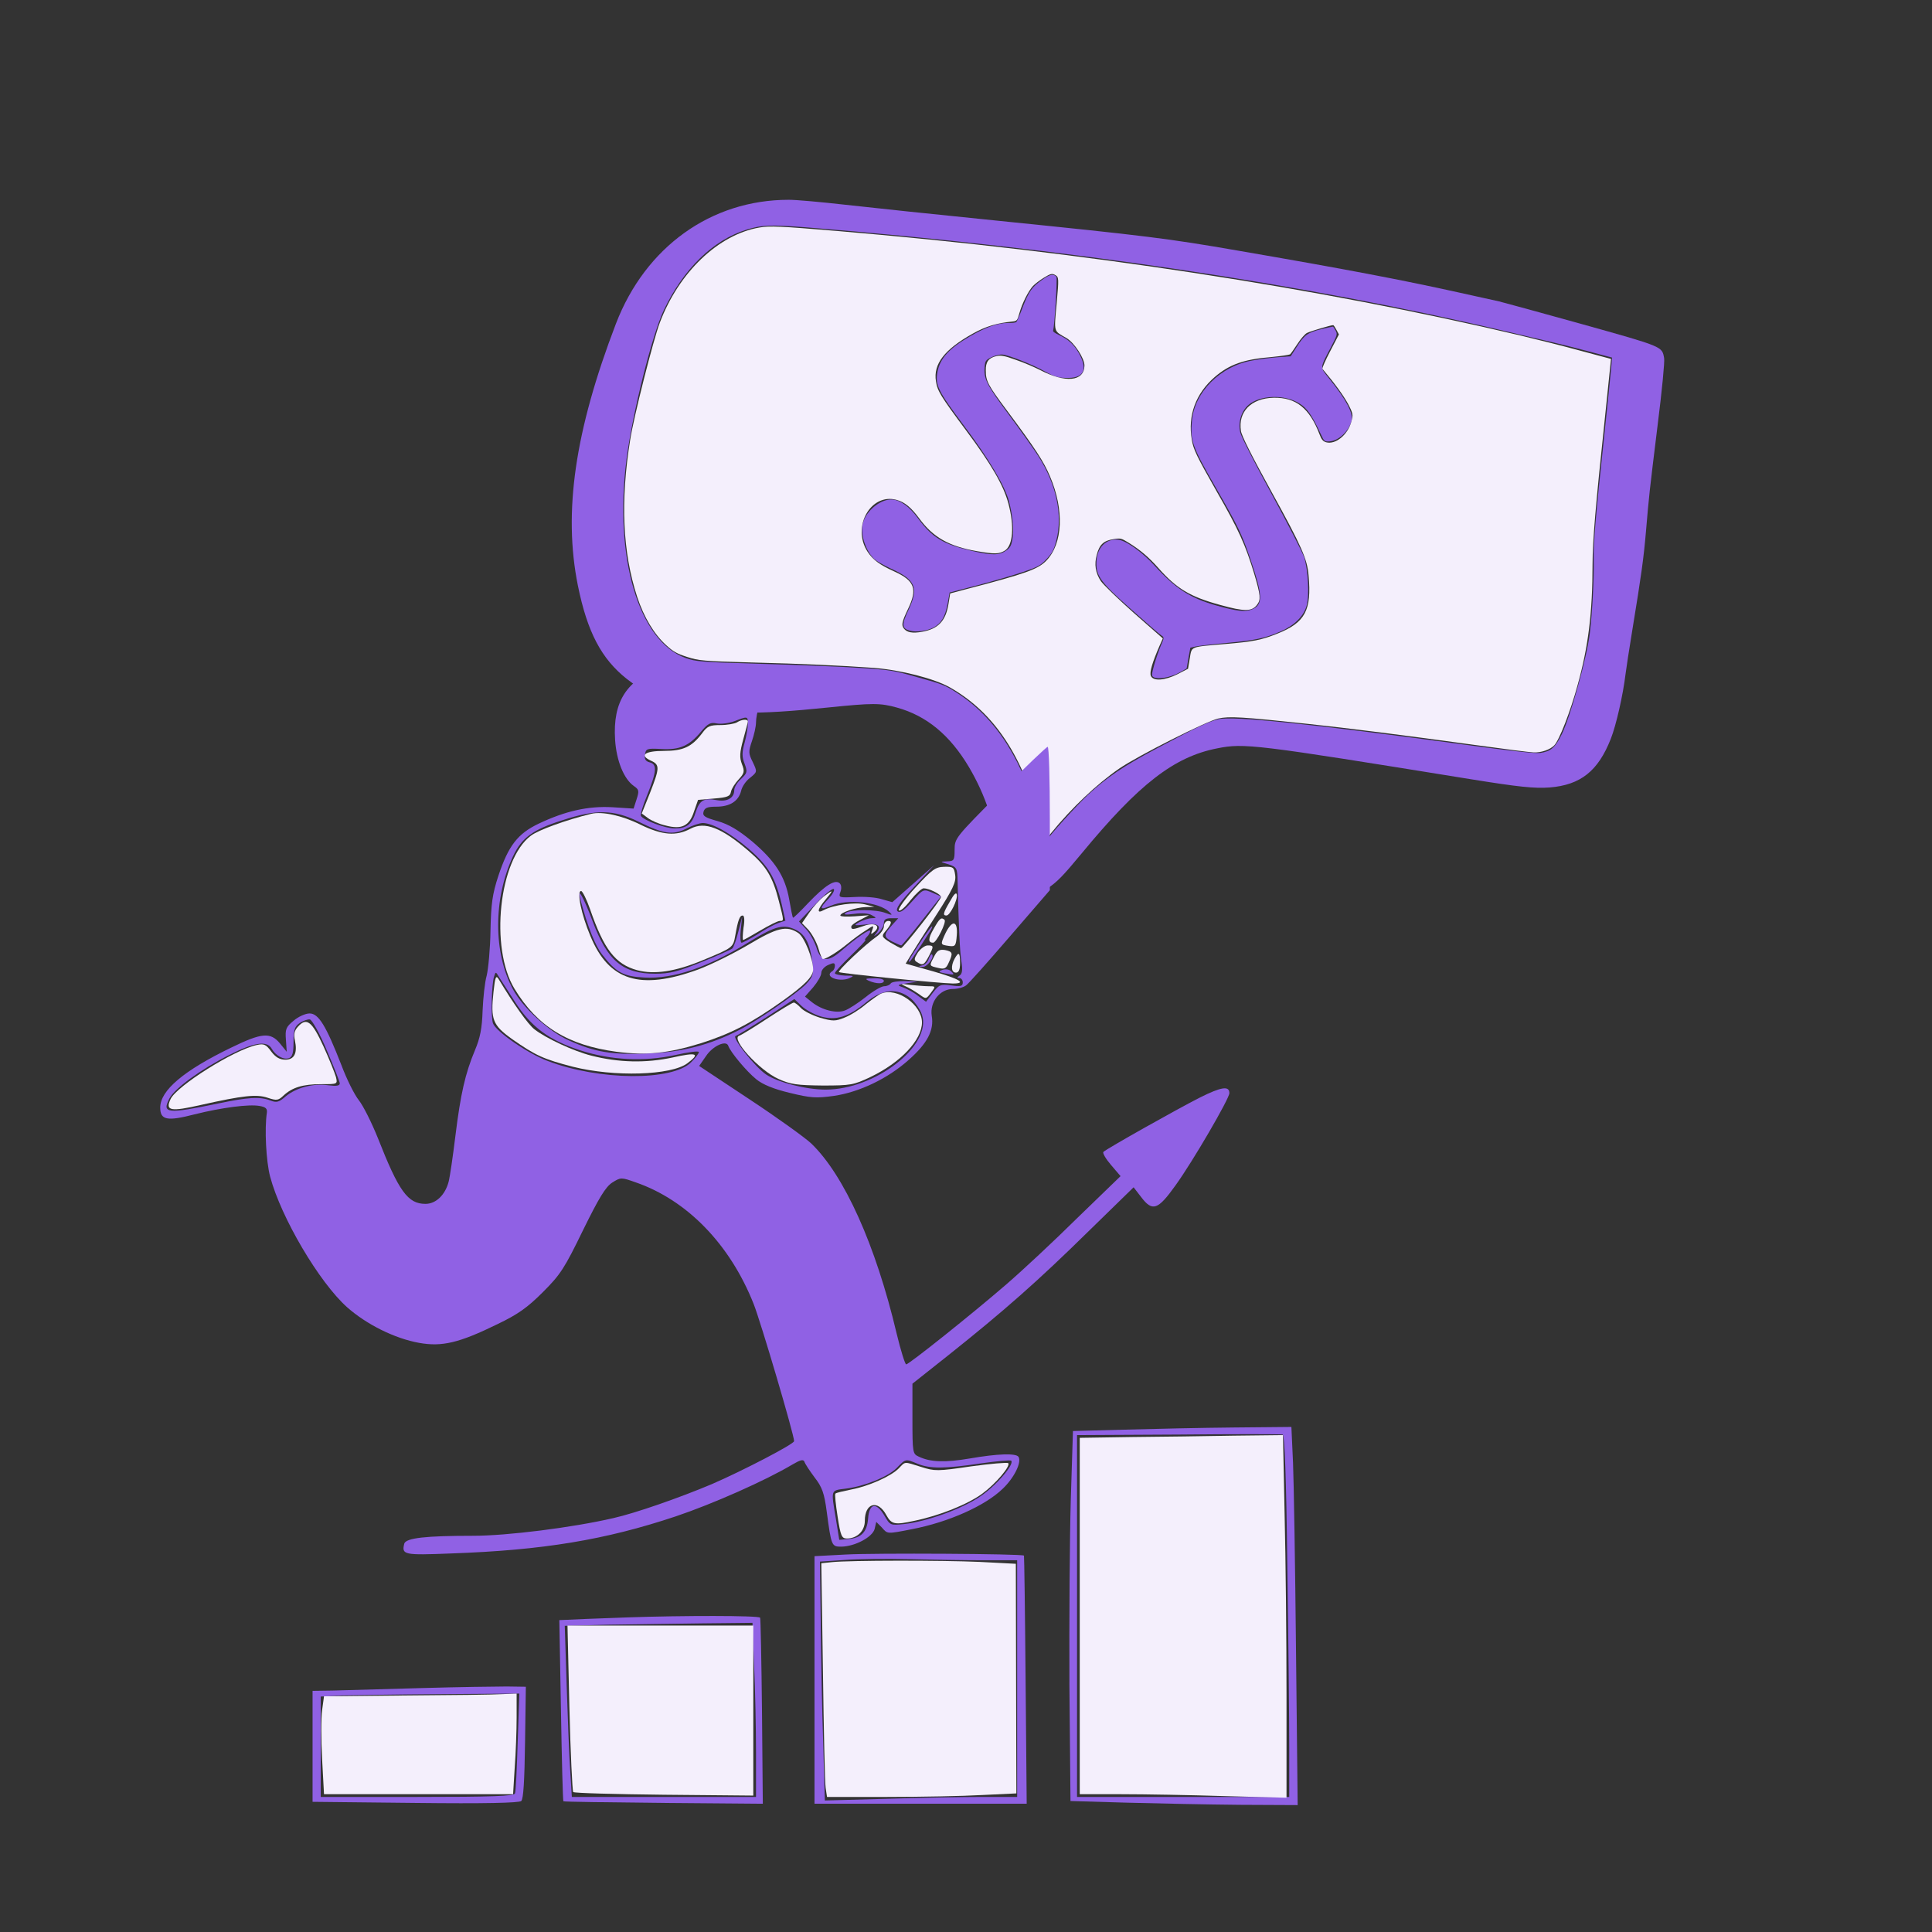 <svg width="106" height="106" viewBox="0 0 106 106" fill="none" xmlns="http://www.w3.org/2000/svg">
<rect x="0" y="0" width="106" height="106" fill="#333333" stroke="none"/>
<g clip-path="url(#clip0_792_41997)">
<path d="M82.246 16.536C81.996 16.484 81.023 16.267 80.083 16.058C76.931 15.359 73.804 14.763 67.964 13.758C64.073 13.082 62.886 12.937 54.779 12.114C51.498 11.784 47.715 11.386 46.371 11.233C45.027 11.081 43.631 10.957 43.268 10.962C39.012 10.962 35.415 13.547 33.794 17.758C31.541 23.64 30.893 28.095 31.706 32.127C32.224 34.681 32.998 36.15 34.395 37.254C35.288 37.952 36.028 38.273 37.591 38.654C39.798 39.197 41.386 39.233 45.422 38.818C47.884 38.567 48.291 38.565 49.217 38.823C50.84 39.274 52.111 40.325 53.153 42.071C54.084 43.646 54.619 45.278 54.856 47.313C55.015 48.743 55.154 49.038 55.752 49.204C56.228 49.336 56.807 49.188 57.425 48.777C58.001 48.39 58.295 48.092 59.346 46.822C62.488 43.015 64.414 41.52 66.785 41.058C68.262 40.762 68.834 40.833 80.613 42.739C83.342 43.18 84.192 43.266 85.022 43.205C86.72 43.068 87.683 42.303 88.377 40.535C88.671 39.796 89.052 38.109 89.184 36.998C89.218 36.716 89.39 35.59 89.569 34.501C90.055 31.545 90.181 30.618 90.308 29.143C90.475 27.177 90.486 27.074 90.94 23.377C91.19 21.398 91.338 19.849 91.304 19.654C91.185 19.003 91.281 19.039 86.759 17.773C84.529 17.153 82.495 16.596 82.246 16.536ZM88.408 20.068C88.391 20.319 88.216 22.028 88.021 23.872C87.546 28.314 87.415 29.831 87.44 30.695C87.461 31.698 87.367 33.562 87.227 34.732C87.073 36.049 86.161 39.328 85.68 40.298C85.318 41.027 85.096 41.221 84.497 41.311C84.249 41.348 82.843 41.196 80.342 40.853C71.97 39.718 67.67 39.273 66.849 39.46C66.33 39.58 65.599 39.925 63.38 41.109C61.659 42.026 60.737 42.643 59.705 43.593C59.075 44.177 57.468 45.955 57.42 46.127C57.354 46.365 57.241 46.104 57.031 45.207C56.197 41.823 54.674 39.395 52.483 38C51.862 37.598 51.703 37.536 50.375 37.167C49 36.776 48.873 36.758 47.165 36.645C46.186 36.576 43.776 36.48 41.796 36.424C38.424 36.325 38.175 36.3 37.612 36.1C35.036 35.172 33.681 30.583 34.375 25.196C34.697 22.672 35.773 18.388 36.418 17.022C37.499 14.753 39.111 13.179 40.948 12.604C41.818 12.334 42.281 12.321 44.312 12.48C58.5 13.625 71.508 15.555 82.629 18.179C83.863 18.469 85.074 18.753 85.322 18.813C85.572 18.865 86.38 19.072 87.112 19.266L88.444 19.619L88.408 20.068Z" fill="#9061E4"/>
<path d="M72.5 18.056C71.75 18.244 71.563 18.378 71.156 19.015L70.814 19.547L70.111 19.599C69.733 19.626 69.101 19.706 68.719 19.777C66.967 20.076 65.526 21.512 65.394 23.1C65.295 24.185 65.411 24.499 66.69 26.727C67.951 28.923 68.12 29.27 68.613 30.705C69.278 32.665 69.3 33.156 68.723 33.42C68.349 33.59 67.868 33.544 66.706 33.212C65.298 32.812 64.491 32.288 63.381 31.07C62.693 30.304 61.765 29.64 61.333 29.608C60.643 29.549 60.158 30.085 60.154 30.896C60.141 31.608 60.418 31.977 62.048 33.419C62.869 34.15 63.616 34.799 63.713 34.861C63.88 34.961 63.879 34.996 63.693 35.412C63.587 35.665 63.42 36.14 63.326 36.476C63.178 37.008 63.172 37.095 63.304 37.158C63.551 37.289 64.212 37.163 64.669 36.92L65.106 36.679L65.204 36.106L65.31 35.535L65.611 35.468C65.779 35.436 66.547 35.34 67.325 35.274C68.893 35.127 69.41 35.015 70.274 34.637C71.018 34.314 71.528 33.811 71.69 33.229C71.847 32.664 71.77 31.256 71.553 30.578C71.446 30.265 70.63 28.688 69.748 27.065C68.834 25.398 68.092 23.938 68.046 23.722C67.923 23.149 68.103 22.564 68.501 22.215C69.128 21.674 70.483 21.627 71.287 22.133C71.718 22.394 71.994 22.798 72.49 23.872C72.65 24.216 72.681 24.234 72.941 24.218C73.436 24.187 73.994 23.672 74.153 23.098C74.267 22.688 73.868 21.933 72.909 20.747C72.411 20.123 72.398 20.235 73.034 19.025C73.375 18.37 73.382 18.345 73.28 18.14C73.223 18.027 73.154 17.928 73.129 17.921C73.102 17.923 72.822 17.977 72.5 18.056Z" fill="#9061E4"/>
<path d="M57.205 15.331C56.624 15.735 56.451 15.978 56.11 16.855C55.959 17.272 55.796 17.633 55.76 17.667C55.724 17.701 55.524 17.725 55.321 17.721C54.75 17.713 54.075 17.949 53.167 18.482C52.082 19.116 51.587 19.659 51.444 20.361C51.288 21.112 51.447 21.43 52.883 23.348C54.249 25.167 55.115 26.626 55.353 27.487C55.556 28.25 55.635 29.075 55.547 29.581C55.482 29.942 55.428 30.042 55.218 30.195C54.831 30.476 54.44 30.483 53.287 30.215C51.745 29.857 51.139 29.494 50.346 28.408C49.904 27.808 49.406 27.441 48.973 27.409C48.353 27.351 47.54 27.99 47.346 28.687C47.184 29.269 47.477 30.216 47.975 30.681C48.088 30.783 48.49 31.018 48.882 31.198C50.238 31.813 50.419 32.243 49.838 33.477C49.458 34.272 49.479 34.48 49.913 34.601C50.274 34.702 50.854 34.616 51.214 34.433C51.641 34.199 51.853 33.851 51.987 33.147L52.102 32.508L53.644 32.107C54.492 31.883 55.607 31.557 56.124 31.383C56.942 31.107 57.099 31.019 57.426 30.668C57.743 30.323 57.821 30.169 57.952 29.666C58.323 28.268 57.959 26.56 56.953 25C56.725 24.646 56.009 23.634 55.353 22.754C54.118 21.095 53.96 20.777 54.027 20.09C54.053 19.806 54.086 19.753 54.393 19.6C54.577 19.51 54.853 19.437 55.008 19.453C55.335 19.482 56.641 19.995 57.298 20.363C57.888 20.686 58.076 20.739 58.634 20.735C59.495 20.718 59.683 20.232 59.184 19.36C58.909 18.887 58.613 18.619 58.097 18.378C57.909 18.291 57.767 18.198 57.779 18.157C57.861 17.862 58.022 15.249 57.959 15.188C57.797 15.01 57.621 15.041 57.205 15.331Z" fill="#9061E4"/>
<path d="M83.404 18.403C72.344 15.787 59.471 13.816 45.97 12.676C42.794 12.411 42.246 12.382 41.661 12.484C39.407 12.873 37.242 14.947 36.201 17.704C35.851 18.613 34.767 22.894 34.578 24.113C34.033 27.502 34.158 30.292 34.959 32.748C35.328 33.866 35.896 34.81 36.553 35.399C36.94 35.754 37.131 35.86 37.706 36.046C38.347 36.251 38.58 36.271 41.199 36.346C44.171 36.422 46.045 36.51 47.959 36.645C49.419 36.76 51.258 37.227 52.113 37.712C54.567 39.109 56.146 41.499 57.113 45.291L57.329 46.137L57.668 45.71C58.796 44.32 60.184 43.011 61.408 42.167C62.423 41.47 66.202 39.562 66.842 39.422C67.444 39.289 68.173 39.333 71.783 39.719C73.953 39.951 76.948 40.325 81.166 40.906C82.569 41.101 83.908 41.271 84.135 41.281C84.561 41.302 85.051 41.129 85.276 40.892C85.547 40.614 86.16 39.045 86.555 37.592C87.143 35.477 87.375 33.626 87.376 30.924C87.38 29.671 87.536 27.807 88.054 22.927L88.388 19.692L86.745 19.252C85.843 19.002 84.34 18.628 83.404 18.403ZM73.326 18.1L73.46 18.349L72.986 19.259C72.723 19.76 72.53 20.201 72.556 20.235C73.272 21.087 73.704 21.693 73.957 22.151C74.24 22.689 74.248 22.754 74.139 23.147C73.938 23.868 73.268 24.406 72.76 24.265C72.588 24.217 72.496 24.103 72.396 23.828C71.849 22.396 71.105 21.8 69.881 21.822C68.646 21.849 67.918 22.592 68.085 23.645C68.119 23.902 68.676 25.01 69.762 26.981C71.429 30.005 71.721 30.669 71.796 31.573C71.972 33.484 71.607 34.16 70.089 34.762C69.204 35.117 68.783 35.203 67.174 35.338C65.256 35.502 65.394 35.453 65.277 36.126L65.182 36.691L64.615 36.984C63.906 37.343 63.258 37.384 63.141 37.078C63.061 36.888 63.219 36.349 63.635 35.396L63.799 35.027L62.209 33.631C61.338 32.859 60.525 32.068 60.399 31.883C60.102 31.43 60.027 30.967 60.178 30.426C60.322 29.875 60.559 29.658 61.102 29.579C61.489 29.52 61.522 29.529 61.936 29.785C62.554 30.169 63.026 30.565 63.563 31.173C64.558 32.297 65.299 32.742 66.933 33.187C68.277 33.561 68.675 33.557 68.964 33.187C69.184 32.904 69.161 32.668 68.826 31.524C68.324 29.866 67.975 29.089 66.72 26.903C65.652 25.026 65.474 24.65 65.389 24.131C65.16 22.796 65.6 21.594 66.647 20.685C67.448 19.998 68.233 19.713 69.76 19.59C70.277 19.539 70.728 19.471 70.781 19.441C70.827 19.401 71.005 19.141 71.188 18.865C71.36 18.595 71.594 18.325 71.707 18.268C71.912 18.166 73.067 17.825 73.151 17.839C73.176 17.846 73.257 17.966 73.326 18.1ZM57.972 16.666C57.827 18.268 57.794 18.135 58.509 18.546C58.942 18.799 59.512 19.672 59.499 20.066C59.479 20.934 58.455 21.029 57.052 20.295C56.75 20.141 56.167 19.89 55.747 19.747C55.113 19.518 54.928 19.484 54.675 19.537C54.244 19.629 54.075 19.856 54.085 20.327C54.088 20.919 54.206 21.129 55.255 22.533C56.798 24.604 57.263 25.316 57.609 26.136C58.394 27.979 58.315 29.82 57.409 30.76C56.951 31.233 56.255 31.482 53.038 32.318L52.132 32.56L52.046 33.093C51.901 34.059 51.484 34.508 50.585 34.664C50.064 34.758 49.754 34.698 49.593 34.486C49.443 34.294 49.485 34.111 49.823 33.402C50.347 32.311 50.181 31.859 49.068 31.355C48.26 30.989 47.879 30.707 47.59 30.256C46.723 28.893 47.779 27.032 49.197 27.427C49.64 27.55 49.991 27.842 50.434 28.442C51.195 29.483 52.074 29.975 53.598 30.24C54.593 30.41 54.808 30.399 55.124 30.213C55.582 29.934 55.659 28.861 55.324 27.62C55.055 26.618 54.386 25.47 53.01 23.622C51.602 21.729 51.432 21.452 51.351 20.918C51.199 19.974 51.818 19.175 53.355 18.314C54.078 17.905 54.694 17.724 55.565 17.639C55.793 17.614 55.821 17.578 55.934 17.168C56.083 16.635 56.416 15.977 56.671 15.695C56.77 15.59 57.042 15.374 57.275 15.236C57.638 15.01 57.731 14.992 57.898 15.091C58.095 15.208 58.1 15.253 57.972 16.666Z" fill="#F4EFFC"/>
</g>
<path d="M36.315 36.617C34.389 37.289 33.613 38.483 33.747 40.587C33.822 41.737 34.225 42.737 34.777 43.125C35.061 43.319 35.076 43.393 34.926 43.856L34.762 44.364L33.598 44.289C32.27 44.214 31.016 44.498 29.568 45.184C28.404 45.737 27.896 46.394 27.344 48.05C27.016 49.05 26.941 49.573 26.911 51.065C26.896 52.05 26.792 53.155 26.702 53.528C26.598 53.886 26.508 54.752 26.478 55.454C26.448 56.409 26.344 56.946 26.06 57.618C25.523 58.901 25.269 60.021 24.986 62.32C24.851 63.424 24.687 64.558 24.613 64.842C24.419 65.573 23.911 66.051 23.344 66.051C22.374 66.051 21.881 65.364 20.732 62.439C20.389 61.588 19.926 60.663 19.687 60.364C19.448 60.066 19.015 59.2 18.732 58.439C17.881 56.26 17.478 55.603 16.985 55.603C16.762 55.603 16.358 55.782 16.105 56.006C15.687 56.349 15.642 56.469 15.687 57.051L15.732 57.707L15.358 57.245C14.836 56.618 14.358 56.663 12.702 57.469C10.075 58.737 8.791 59.827 8.791 60.767C8.791 61.454 9.164 61.529 10.672 61.14C12.164 60.767 13.657 60.573 14.239 60.678C14.582 60.737 14.672 60.827 14.642 61.051C14.508 61.917 14.597 63.708 14.821 64.558C15.418 66.797 17.508 70.35 19.045 71.723C20.105 72.663 21.657 73.439 23 73.678C24.254 73.902 25.195 73.678 27.299 72.648C28.419 72.111 28.941 71.738 29.792 70.887C30.747 69.932 30.971 69.588 31.986 67.499C32.867 65.708 33.225 65.126 33.583 64.887C34.061 64.588 34.076 64.588 34.882 64.872C37.688 65.842 40.046 68.26 41.344 71.529C41.733 72.499 43.569 78.723 43.569 79.067C43.569 79.231 40.718 80.708 39.061 81.425C37.255 82.186 34.852 83.022 33.658 83.29C31.404 83.813 27.822 84.261 25.971 84.261C23.359 84.261 22.269 84.38 22.18 84.694C22.03 85.305 22.15 85.335 24.747 85.231C29.807 85.052 33.21 84.485 37.061 83.201C39.106 82.514 42.001 81.231 43.479 80.35C43.912 80.096 44.076 80.052 44.136 80.201C44.166 80.305 44.419 80.693 44.688 81.052C45.106 81.589 45.225 81.917 45.36 82.947C45.613 84.843 45.628 84.858 46.166 84.858C46.912 84.843 47.867 84.335 47.987 83.888L48.076 83.499L48.375 83.798C48.703 84.171 48.643 84.171 50.017 83.903C52.047 83.514 54.047 82.619 55.017 81.678C55.644 81.082 56.062 80.231 55.882 79.932C55.748 79.723 54.748 79.753 53.196 80.022C51.867 80.246 51.061 80.231 50.405 79.917C50.076 79.768 50.061 79.708 50.061 77.843V75.917L52.076 74.32C55.091 71.917 56.957 70.275 59.703 67.573L62.196 65.141L62.599 65.663C63.226 66.499 63.525 66.394 64.495 65.036C65.435 63.737 67.45 60.275 67.45 59.976C67.45 59.558 67.002 59.633 65.838 60.215C64.599 60.842 60.748 63.006 60.539 63.2C60.48 63.26 60.674 63.588 60.957 63.917L61.48 64.529L59.121 66.812C57.838 68.081 56.077 69.723 55.211 70.469C53.33 72.096 49.867 74.857 49.718 74.857C49.658 74.857 49.419 74.096 49.196 73.171C48.046 68.305 46.315 64.469 44.509 62.737C44.195 62.439 42.688 61.349 41.151 60.334L38.359 58.484L38.733 57.946C39.106 57.379 39.852 57.051 39.956 57.379C40.076 57.722 40.956 58.782 41.494 59.215C41.837 59.498 42.449 59.752 43.33 59.961C44.494 60.245 44.778 60.26 45.763 60.125C47.166 59.916 48.718 59.17 49.852 58.155C50.882 57.245 51.255 56.528 51.121 55.737C51.002 54.976 51.569 54.26 52.285 54.26C52.554 54.26 52.867 54.17 53.002 54.066C53.136 53.976 54.226 52.752 55.42 51.364L57.599 48.841V44.916C57.599 42.752 57.554 40.975 57.48 40.975C57.42 40.975 56.241 42.095 54.867 43.483C52.434 45.931 52.375 45.991 52.375 46.617C52.375 47.2 52.345 47.244 51.972 47.259C51.554 47.274 51.554 47.274 52.047 47.423C52.494 47.573 52.524 47.632 52.539 48.349C52.599 50.827 52.658 52.17 52.748 52.752C52.823 53.215 52.793 53.439 52.644 53.528C52.494 53.633 52.494 53.663 52.644 53.663C52.733 53.663 52.823 53.767 52.823 53.901C52.823 54.11 52.703 54.14 52.196 54.066C51.599 53.991 51.524 54.021 51.181 54.468L50.808 54.961L50.36 54.633C50.121 54.439 49.748 54.245 49.539 54.17C49.196 54.051 49.211 54.036 49.763 53.946L50.36 53.856L49.658 53.827C49.27 53.827 48.912 53.871 48.867 53.961C48.822 54.036 48.658 54.11 48.509 54.11C48.36 54.11 47.897 54.379 47.494 54.707C47.076 55.036 46.569 55.364 46.36 55.439C45.897 55.618 45.106 55.424 44.554 54.991L44.166 54.678L44.613 54.17C44.852 53.886 45.061 53.528 45.061 53.379C45.061 53.23 45.225 53.036 45.434 52.946C45.733 52.812 45.807 52.812 45.807 52.991C45.807 53.095 45.748 53.245 45.658 53.289C45.195 53.573 46.001 53.901 46.584 53.677C46.882 53.543 46.867 53.528 46.375 53.528C46.061 53.513 45.807 53.453 45.807 53.394C45.807 53.319 46.21 52.886 46.688 52.424C47.181 51.946 47.539 51.573 47.479 51.573C47.434 51.573 47.464 51.498 47.569 51.394C47.673 51.289 47.748 51.155 47.748 51.08C47.748 50.931 46.987 51.453 46.21 52.125C45.419 52.827 45.031 52.782 44.792 51.976C44.673 51.633 44.419 51.17 44.21 50.961L43.837 50.558L44.733 49.618C45.225 49.095 45.688 48.707 45.748 48.782C45.807 48.841 45.673 49.08 45.464 49.304C44.927 49.856 44.957 49.961 45.584 49.692C46.509 49.304 48.211 49.483 48.793 50.035C48.987 50.215 48.957 50.23 48.599 50.095C48.076 49.886 46.703 49.886 46.404 50.08C46.255 50.185 46.389 50.2 46.867 50.14C47.27 50.08 47.673 50.11 47.837 50.215C48.106 50.364 48.106 50.364 47.822 50.379C47.658 50.379 47.36 50.483 47.151 50.588C46.807 50.782 46.837 50.797 47.494 50.722C48.24 50.633 48.404 50.827 48.016 51.274C47.912 51.394 47.972 51.364 48.166 51.215C48.345 51.05 48.494 50.812 48.494 50.647C48.494 50.453 48.599 50.379 48.897 50.379H49.285L48.987 50.707C48.464 51.289 48.464 51.394 48.927 51.648C49.181 51.767 49.405 51.871 49.449 51.871C49.479 51.871 49.987 51.274 50.569 50.528L51.629 49.185L51.151 48.976C50.658 48.767 50.658 48.767 50.031 49.468C49.584 49.976 49.375 50.11 49.24 49.991C49.121 49.871 49.36 49.513 50.166 48.647L51.255 47.468L50.106 48.483L48.957 49.498L48.375 49.334C48.061 49.23 47.404 49.185 46.897 49.215C46.031 49.259 46.001 49.244 46.106 48.946C46.181 48.752 46.166 48.558 46.076 48.468C45.822 48.215 45.255 48.588 44.33 49.558C43.897 50.021 43.524 50.379 43.509 50.349C43.479 50.319 43.389 49.871 43.3 49.349C43.076 48.08 42.524 47.229 41.255 46.155C40.494 45.528 39.986 45.229 39.374 45.05C38.673 44.856 38.538 44.767 38.598 44.543C38.658 44.319 38.822 44.259 39.3 44.259C40.046 44.259 40.509 43.961 40.658 43.408C40.703 43.169 40.927 42.841 41.151 42.677C41.553 42.349 41.553 42.349 41.3 41.811C41.061 41.334 41.061 41.229 41.255 40.662C41.374 40.319 41.479 39.856 41.479 39.632C41.479 39.408 41.553 39.02 41.643 38.766C41.897 38.005 41.24 37.05 40.106 36.572C39.33 36.259 37.3 36.289 36.315 36.617ZM41.031 39.707C41.031 39.916 40.956 40.378 40.852 40.752C40.703 41.289 40.703 41.528 40.852 41.901C41.016 42.349 41.001 42.408 40.658 42.737C40.449 42.916 40.285 43.199 40.285 43.349C40.285 43.782 39.897 44.005 39.33 43.901C38.628 43.767 38.389 43.901 38.18 44.528C37.971 45.229 37.673 45.453 37.016 45.453C36.494 45.453 35.315 45.005 35.165 44.767C35.12 44.692 35.285 44.155 35.523 43.587C36.031 42.319 36.061 41.931 35.643 41.826C35.419 41.767 35.344 41.647 35.389 41.393C35.434 41.08 35.494 41.05 36.285 41.095C37.3 41.154 37.822 40.916 38.464 40.14C38.837 39.692 38.986 39.617 39.33 39.692C39.568 39.737 40.001 39.677 40.285 39.572C41.016 39.289 41.031 39.289 41.031 39.707ZM35.001 45.065C36.404 45.767 36.926 45.841 37.673 45.453C37.986 45.289 38.389 45.155 38.568 45.155C39.106 45.17 40.046 45.692 41.061 46.558C42.151 47.498 42.539 48.14 42.882 49.588L43.091 50.513L42.688 50.647C42.479 50.722 41.971 50.991 41.568 51.259C41.151 51.513 40.762 51.722 40.688 51.722C40.628 51.722 40.598 51.409 40.643 51.006L40.718 50.304L40.509 51.11C40.404 51.543 40.255 51.961 40.18 52.036C40.121 52.095 39.359 52.439 38.494 52.782C37.21 53.304 36.747 53.424 35.956 53.424C34.165 53.424 33.329 52.722 32.508 50.528C32.046 49.289 31.643 48.558 31.837 49.334C32.24 50.842 32.643 51.856 33.031 52.364C33.792 53.349 34.195 53.573 35.344 53.633C36.956 53.722 38.852 53.08 41.18 51.633C42.553 50.797 43.001 50.677 43.703 51.035C44.195 51.289 44.449 51.827 44.569 52.797C44.643 53.453 44.613 53.573 44.225 53.991C43.733 54.498 41.583 55.991 40.583 56.498C38.941 57.334 37.449 57.722 35.598 57.797C33.598 57.886 32.658 57.737 31.21 57.081C30.105 56.588 28.702 55.304 28.15 54.289C27.06 52.289 27.06 49.304 28.15 46.976C28.628 45.961 29.24 45.513 30.852 45.005C32.702 44.394 33.673 44.423 35.001 45.065ZM28.269 54.991C29.165 56.364 30.12 57.066 31.852 57.633C33.523 58.17 35.329 58.26 37.046 57.886C37.762 57.722 38.344 57.648 38.344 57.722C38.344 57.797 38.15 58.051 37.926 58.275C36.897 59.319 32.882 59.29 30.061 58.215C28.971 57.812 27.195 56.588 27.046 56.14C26.926 55.782 26.971 54.021 27.105 53.588C27.195 53.304 27.195 53.304 27.359 53.573C27.448 53.722 27.866 54.349 28.269 54.991ZM49.972 54.782C50.211 54.991 50.494 55.394 50.584 55.678C51.136 57.364 48.016 59.782 45.3 59.782C44.24 59.782 42.703 59.394 42.046 58.961C41.419 58.543 40.136 56.916 40.359 56.842C40.449 56.812 41.21 56.349 42.046 55.812L43.583 54.812L43.986 55.2C44.21 55.409 44.673 55.663 45.031 55.767C45.867 56.006 46.554 55.797 47.509 55.006C48.404 54.26 49.24 54.185 49.972 54.782ZM17.926 57.618C18.314 58.528 18.642 59.349 18.642 59.439C18.642 59.573 18.463 59.603 18 59.543C17.194 59.424 16.239 59.678 15.672 60.155C15.314 60.469 15.179 60.514 14.836 60.379C14.254 60.155 13.612 60.2 11.97 60.543C9.164 61.126 8.866 61.096 9.299 60.26C9.582 59.722 11 58.678 12.567 57.886C13.941 57.185 14.657 57.081 14.911 57.543C15.12 57.916 15.567 58.17 15.866 58.051C16.045 57.976 16.105 57.752 16.105 57.155C16.105 56.513 16.164 56.319 16.448 56.125C16.627 56.006 16.881 55.916 17 55.931C17.12 55.961 17.538 56.693 17.926 57.618ZM50.33 80.305C51.017 80.589 51.823 80.589 53.808 80.29C54.673 80.171 55.42 80.096 55.479 80.141C55.673 80.335 54.629 81.544 53.748 82.126C52.748 82.798 50.837 83.485 49.599 83.619C48.852 83.694 48.837 83.694 48.524 83.156C48.076 82.395 47.688 82.47 47.628 83.32C47.569 84.052 47.255 84.38 46.554 84.44L46.046 84.485L45.867 83.365C45.584 81.694 45.569 81.783 46.375 81.678C47.39 81.559 48.703 81.037 49.196 80.544C49.703 80.022 49.673 80.037 50.33 80.305Z" fill="#9061E4"/>
<path d="M50.703 51.379C49.897 52.603 49.808 52.767 49.883 52.767C49.942 52.767 50.151 52.468 50.942 51.23C51.092 51.006 51.181 50.827 51.136 50.827C51.106 50.827 50.912 51.08 50.703 51.379Z" fill="#9061E4"/>
<path d="M50.957 52.603C50.912 52.767 50.748 52.931 50.614 52.961C50.375 53.021 50.375 53.036 50.614 53.05C50.867 53.065 51.285 52.513 51.136 52.364C51.091 52.334 51.017 52.438 50.957 52.603Z" fill="#9061E4"/>
<path d="M51.703 53.215C51.464 53.304 51.479 53.334 51.852 53.409C52.375 53.498 52.404 53.498 52.166 53.274C52.076 53.185 51.867 53.155 51.703 53.215Z" fill="#9061E4"/>
<path d="M47.673 53.812C48.091 53.991 48.494 53.991 48.494 53.812C48.494 53.722 48.24 53.663 47.942 53.677C47.479 53.677 47.434 53.707 47.673 53.812Z" fill="#9061E4"/>
<path d="M61.704 78.439L58.868 78.514L58.748 82.32C58.689 84.41 58.659 88.977 58.674 92.47L58.733 98.814L61.778 98.903C63.465 98.948 66.271 99.007 68.017 99.022L71.197 99.037L71.107 90.634C71.062 86.022 70.988 81.35 70.943 80.26L70.853 78.29L67.689 78.32C65.958 78.335 63.271 78.395 61.704 78.439ZM70.629 85.932C70.689 89.888 70.734 94.351 70.734 95.858V98.59H64.913H59.092V88.664V78.738L64.659 78.708C67.704 78.678 70.286 78.678 70.376 78.708C70.48 78.738 70.57 80.962 70.629 85.932Z" fill="#9061E4"/>
<path d="M46.404 85.29L44.688 85.38V92.171V98.963H50.509H56.33L56.27 92.171C56.24 88.44 56.195 85.365 56.181 85.35C56.106 85.246 47.941 85.201 46.404 85.29ZM53.971 85.604H55.807V92.097V98.59H53.897C52.837 98.59 50.464 98.634 48.613 98.694L45.255 98.784L45.165 95.664C45.105 93.948 45.046 90.992 45.031 89.112L44.986 85.678L46.329 85.589C47.076 85.529 48.673 85.514 49.897 85.544C51.121 85.574 52.956 85.604 53.971 85.604Z" fill="#9061E4"/>
<path d="M34.464 88.738C32.777 88.798 31.24 88.858 31.046 88.873L30.688 88.888L30.777 93.828C30.822 96.545 30.881 98.799 30.911 98.828C30.941 98.858 33.419 98.888 36.404 98.918L41.852 98.963L41.807 93.888C41.778 91.097 41.733 88.798 41.703 88.753C41.584 88.634 37.464 88.634 34.464 88.738ZM41.374 91.38C41.434 92.679 41.479 94.828 41.479 96.157V98.59H36.419H31.374L31.285 97.142C31.225 96.336 31.15 94.216 31.09 92.44L30.986 89.201L33.359 89.141C34.673 89.126 36.986 89.082 38.509 89.067L41.285 89.037L41.374 91.38Z" fill="#9061E4"/>
<path d="M23.045 92.619C21 92.679 18.821 92.739 18.239 92.754L17.149 92.769V95.813V98.858L22.791 98.918C26.568 98.963 28.478 98.918 28.598 98.814C28.717 98.709 28.777 97.724 28.807 95.604L28.851 92.545L27.807 92.53C27.239 92.53 25.105 92.56 23.045 92.619ZM28.404 95.56C28.359 97.022 28.299 98.306 28.254 98.396C28.21 98.545 27.015 98.59 22.896 98.59H17.597V95.828V93.082L18.761 93.022C19.388 93.007 21.836 92.963 24.209 92.948L28.493 92.918L28.404 95.56Z" fill="#9061E4"/>
<path d="M40.434 39.632C40.315 39.706 39.897 39.781 39.524 39.781C38.941 39.781 38.807 39.841 38.523 40.229C37.956 40.975 37.494 41.199 36.419 41.199C35.374 41.199 35.061 41.438 35.717 41.736C36.21 41.96 36.195 42.139 35.658 43.513L35.21 44.632L35.553 44.886C35.732 45.02 36.165 45.214 36.508 45.289C37.404 45.528 37.822 45.319 38.076 44.528L38.3 43.886L39.18 43.811C39.912 43.751 40.061 43.692 40.106 43.438C40.136 43.274 40.33 42.975 40.524 42.766C40.837 42.423 40.867 42.333 40.703 41.915C40.568 41.557 40.583 41.289 40.777 40.572C40.912 40.08 41.031 39.647 41.031 39.587C41.031 39.438 40.688 39.468 40.434 39.632Z" fill="#F4EFFC"/>
<path d="M32.449 44.647C31.046 44.991 29.524 45.543 29.121 45.856C27.374 47.17 26.867 52.006 28.225 54.245C29.479 56.319 31.166 57.349 33.837 57.708C35.464 57.916 36.658 57.797 38.479 57.23C40.106 56.708 41.211 56.14 42.912 54.931C44.166 54.036 44.599 53.588 44.614 53.2C44.614 52.618 44.136 51.409 43.793 51.185C43.151 50.767 42.644 50.886 41.047 51.842C40.211 52.334 38.972 52.946 38.285 53.2C35.106 54.349 33.404 53.812 32.39 51.349C31.897 50.185 31.628 48.886 31.882 48.886C31.957 48.886 32.181 49.334 32.375 49.886C33.136 52.095 33.763 52.901 34.957 53.23C35.897 53.483 37.076 53.304 38.569 52.678C40.226 51.991 40.226 51.991 40.345 51.304C40.494 50.468 40.584 50.23 40.748 50.23C40.838 50.23 40.867 50.483 40.793 50.901C40.748 51.274 40.733 51.573 40.778 51.573C40.808 51.573 41.241 51.334 41.718 51.05C42.196 50.767 42.673 50.528 42.778 50.528C43.017 50.528 43.017 50.543 42.733 49.438C42.39 48.095 42.047 47.528 41.077 46.692C39.584 45.408 38.673 45.05 37.882 45.468C37.106 45.886 36.33 45.827 35.136 45.244C34.121 44.737 33.046 44.513 32.449 44.647Z" fill="#F4EFFC"/>
<path d="M50.241 48.677C49.674 49.289 49.271 49.856 49.316 49.946C49.376 50.02 49.644 49.797 49.943 49.408C50.241 49.035 50.569 48.737 50.674 48.737C50.972 48.737 51.629 49.065 51.629 49.215C51.629 49.364 49.555 52.021 49.435 52.021C49.39 52.021 49.122 51.871 48.838 51.707C48.39 51.423 48.361 51.364 48.54 51.14C48.913 50.707 48.972 50.528 48.734 50.528C48.599 50.528 48.495 50.662 48.495 50.827C48.495 50.976 48.316 51.23 48.107 51.379C47.495 51.797 45.943 53.259 46.032 53.334C46.107 53.409 51.495 53.946 52.271 53.961C53.077 53.961 52.644 53.707 51.181 53.289L49.689 52.871L49.972 52.409C50.122 52.155 50.749 51.17 51.361 50.215C52.286 48.782 52.465 48.394 52.405 48.005C52.346 47.588 52.301 47.543 51.794 47.558C51.316 47.573 51.137 47.707 50.241 48.677Z" fill="#F4EFFC"/>
<path d="M45.196 49.185C44.987 49.349 44.629 49.737 44.405 50.065L44.002 50.647L44.36 51.021C44.554 51.245 44.793 51.677 44.898 52.021C44.987 52.349 45.106 52.618 45.151 52.618C45.315 52.618 45.913 52.26 46.48 51.797C46.808 51.528 47.271 51.185 47.525 51.035C47.942 50.752 47.957 50.752 47.853 51.035C47.763 51.274 47.778 51.289 47.972 51.125C48.36 50.797 47.987 50.588 47.405 50.797C46.808 51.006 46.704 51.021 46.704 50.842C46.704 50.767 46.927 50.603 47.196 50.468L47.674 50.215L46.898 50.274C46.465 50.304 46.106 50.289 46.106 50.23C46.106 50.065 46.957 49.782 47.51 49.767L47.972 49.752L47.45 49.618C46.913 49.483 45.733 49.647 45.196 49.931C44.793 50.155 44.838 49.901 45.3 49.349C45.748 48.812 45.733 48.782 45.196 49.185Z" fill="#F4EFFC"/>
<path d="M52.122 49.453C51.734 50.11 51.719 50.23 51.928 50.23C52.122 50.23 52.555 49.364 52.495 49.08C52.465 48.931 52.331 49.065 52.122 49.453Z" fill="#F4EFFC"/>
<path d="M51.226 50.961C50.913 51.498 50.913 51.722 51.196 51.722C51.376 51.722 51.943 50.588 51.823 50.468C51.644 50.304 51.555 50.379 51.226 50.961Z" fill="#F4EFFC"/>
<path d="M51.868 51.215C51.584 51.841 51.584 51.827 52.077 51.901C52.42 51.946 52.45 51.886 52.495 51.304C52.554 50.498 52.241 50.453 51.868 51.215Z" fill="#F4EFFC"/>
<path d="M50.36 52.259C50.151 52.588 50.136 52.677 50.3 52.782C50.628 52.991 50.703 52.946 50.957 52.468C51.24 51.916 51.24 51.871 50.897 51.871C50.748 51.871 50.509 52.05 50.36 52.259Z" fill="#F4EFFC"/>
<path d="M51.241 52.498C50.972 53.006 50.972 52.991 51.495 53.11C51.808 53.185 51.913 53.14 52.047 52.827C52.301 52.289 52.271 52.215 51.853 52.125C51.539 52.08 51.42 52.14 51.241 52.498Z" fill="#F4EFFC"/>
<path d="M52.375 52.602C52.151 53.02 52.196 53.364 52.45 53.364C52.599 53.364 52.674 53.2 52.674 52.841C52.674 52.244 52.599 52.2 52.375 52.602Z" fill="#F4EFFC"/>
<path d="M27.076 54.424C26.912 55.946 27.031 56.245 28.091 57.006C29.389 57.916 29.822 58.11 31.434 58.528C33.688 59.095 36.823 59.006 37.718 58.334C38.435 57.797 38.24 57.722 36.897 58.021C35.434 58.334 33.957 58.304 32.434 57.916C31.449 57.663 29.942 56.961 29.315 56.468C28.971 56.2 28.166 55.065 27.36 53.722C27.21 53.483 27.166 53.603 27.076 54.424Z" fill="#F4EFFC"/>
<path d="M49.674 54.11C49.868 54.185 50.196 54.394 50.42 54.543C50.808 54.827 50.808 54.827 51.077 54.468C51.346 54.11 51.346 54.11 50.928 54.11C50.704 54.11 50.241 54.065 49.913 54.035C49.405 53.961 49.375 53.976 49.674 54.11Z" fill="#F4EFFC"/>
<path d="M48.345 54.513C48.226 54.558 47.853 54.827 47.509 55.095C47.181 55.379 46.658 55.707 46.345 55.827C45.838 56.036 45.703 56.036 45.002 55.842C44.569 55.707 44.091 55.468 43.942 55.304C43.793 55.14 43.614 55.006 43.554 55.006C43.479 55.006 42.822 55.409 42.091 55.886C41.345 56.379 40.658 56.797 40.554 56.827C40.076 56.991 41.673 58.737 42.718 59.2C43.375 59.498 43.748 59.543 45.136 59.558C46.673 59.558 46.838 59.528 47.748 59.095C49.405 58.304 50.584 57.066 50.584 56.095C50.584 55.125 49.211 54.155 48.345 54.513Z" fill="#F4EFFC"/>
<path d="M16.344 56.334C16.15 56.543 16.105 56.752 16.18 57.08C16.329 57.782 16.15 58.14 15.657 58.14C15.344 58.14 15.12 58.006 14.881 57.692C14.598 57.304 14.478 57.245 14.09 57.334C12.836 57.603 9.687 59.588 9.358 60.304C9.06 60.946 9.344 61.006 11.045 60.618C13.314 60.11 14.075 60.021 14.687 60.23C15.18 60.394 15.269 60.379 15.553 60.11C16.03 59.663 16.613 59.483 17.628 59.483C18.523 59.483 18.523 59.483 18.433 59.095C18.374 58.886 18.075 58.125 17.747 57.409C17.12 56.036 16.822 55.797 16.344 56.334Z" fill="#F4EFFC"/>
<path d="M62.122 78.843L59.241 78.887V88.664V98.44H61.525C62.794 98.44 65.346 98.485 67.197 98.545L70.585 98.634V93.052C70.585 89.977 70.54 85.499 70.481 83.096L70.391 78.738L67.689 78.768C66.197 78.798 63.689 78.828 62.122 78.843Z" fill="#F4EFFC"/>
<path d="M49.315 80.559C48.897 80.992 47.658 81.544 46.703 81.723C46.27 81.813 45.867 81.902 45.837 81.947C45.792 81.977 45.852 82.544 45.957 83.216C46.121 84.276 46.181 84.41 46.464 84.41C47.031 84.41 47.449 83.992 47.449 83.44C47.449 82.455 48.166 82.261 48.629 83.126C48.912 83.634 49.076 83.678 50.166 83.44C51.554 83.156 53.106 82.529 53.897 81.947C54.629 81.41 55.465 80.425 55.315 80.275C55.256 80.231 54.345 80.305 53.27 80.454C51.434 80.723 51.285 80.723 50.539 80.484C49.584 80.186 49.688 80.171 49.315 80.559Z" fill="#F4EFFC"/>
<path d="M45.629 85.709L45.062 85.768L45.151 91.694C45.196 94.948 45.256 97.843 45.3 98.097L45.375 98.59H48.688C50.51 98.59 52.853 98.545 53.883 98.485L55.763 98.396L55.748 92.097L55.734 85.798L53.733 85.694C51.674 85.604 46.614 85.604 45.629 85.709Z" fill="#F4EFFC"/>
<path d="M31.24 93.694C31.3 96.186 31.404 98.261 31.449 98.321C31.509 98.38 33.748 98.44 36.449 98.47L41.33 98.515V93.843V89.186H36.24H31.136L31.24 93.694Z" fill="#F4EFFC"/>
<path d="M22.27 93.022L17.777 93.067L17.673 93.828C17.613 94.246 17.613 95.455 17.673 96.515L17.777 98.44H22.971H28.151L28.24 96.978C28.3 96.187 28.345 94.948 28.345 94.216V92.918L27.569 92.948C27.136 92.978 24.748 93.007 22.27 93.022Z" fill="#F4EFFC"/>
<defs>
<clipPath id="clip0_792_41997">
<rect width="59.039" height="38.622" fill="white" transform="translate(37.345 4) rotate(15.536)"/>
</clipPath>
</defs>
</svg>
